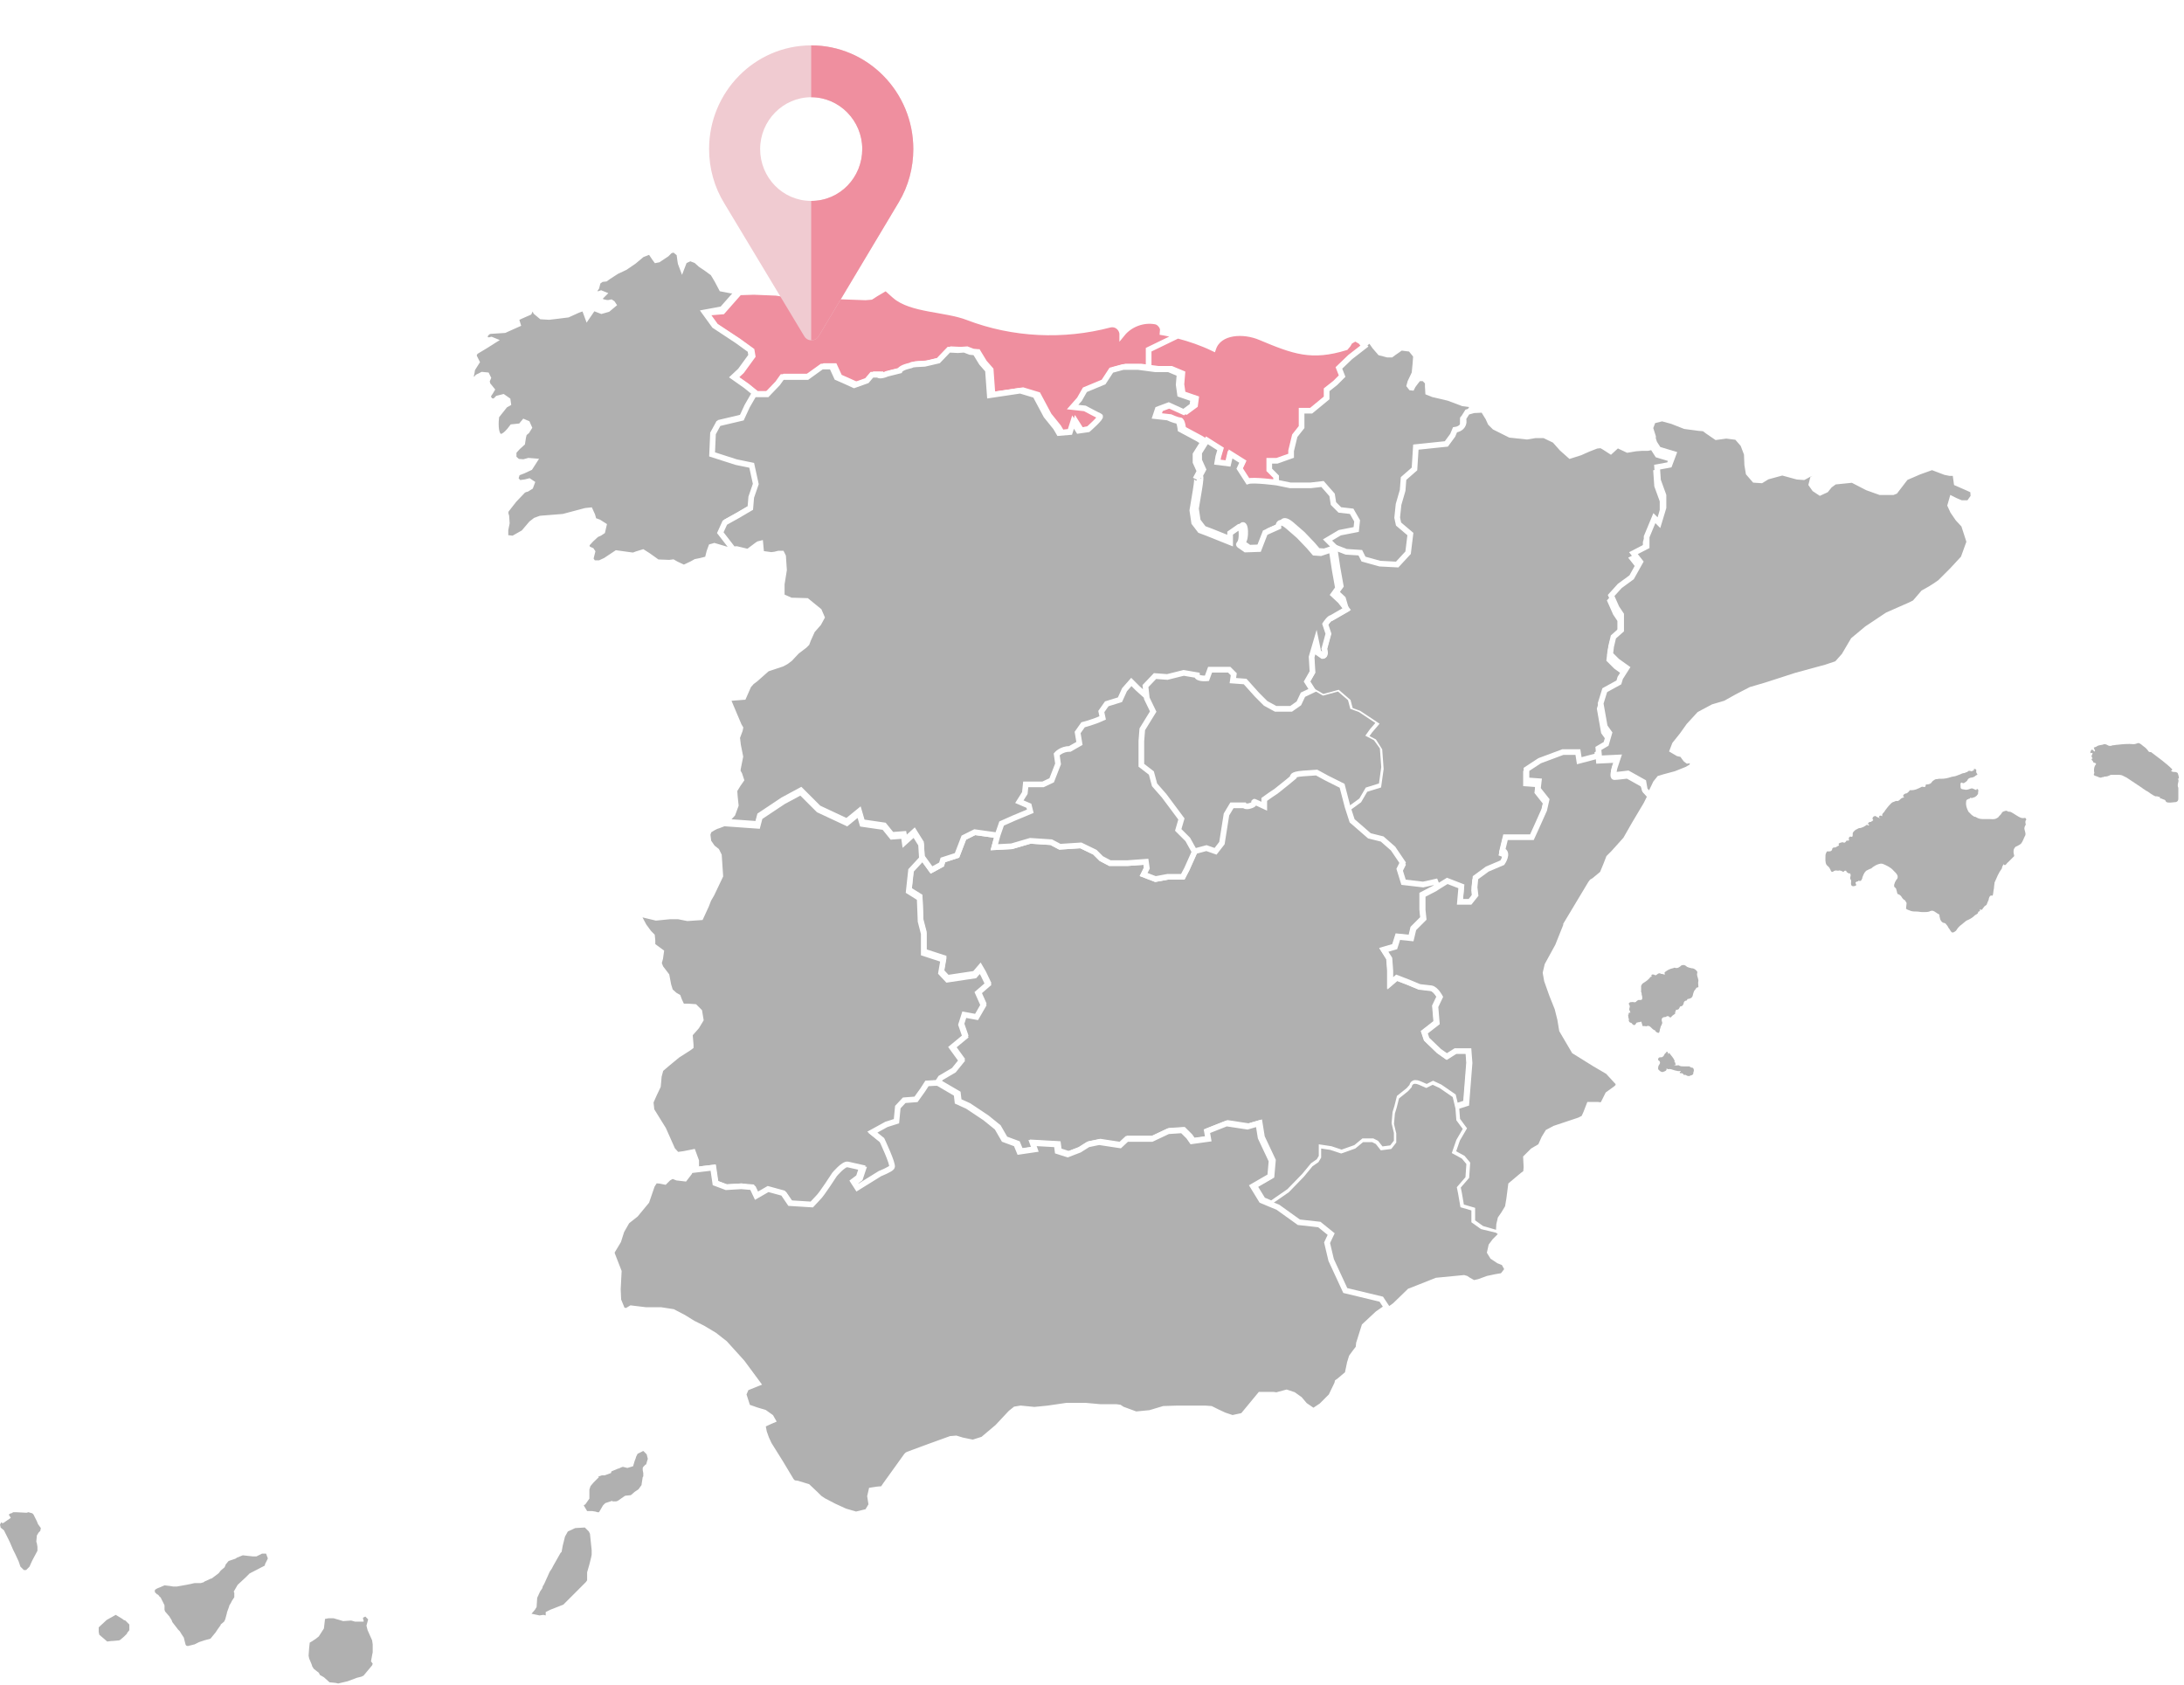 <svg width="385" height="297" viewBox="0 0 385 297" fill="none" xmlns="http://www.w3.org/2000/svg">
<path d="M331.5 144.3C331.4 144.2 331.1 144.1 331.3 143.9C331.4 143.7 331.6 143.8 331.8 143.9C331.8 143.8 331.8 143.7 331.8 143.6C331.9 143.3 332.2 143.2 332.3 142.9C332.6 142.5 332.9 142.1 333.3 141.7C333.4 141.6 333.5 141.5 333.7 141.4C333.9 141.4 334.1 141.2 334.3 141.2C334.6 141.3 334.8 141.1 335 140.9C335.2 140.7 335.4 140.6 335.7 140.6C335.6 140.5 335.5 140.5 335.5 140.3C335.5 140.1 335.7 140 335.9 139.9C336.3 139.9 336.5 139.5 336.7 139.3C336.8 139.3 336.7 139.3 336.7 139.3C337.5 139.4 338.2 139 338.8 138.7C338.8 138.7 338.8 138.7 338.9 138.7C339.4 138.8 339.4 138.8 339.5 138.3H339.6C340 138.3 340.4 138.2 340.6 137.8C340.7 137.7 340.8 137.6 341 137.5C341.2 137.3 341.5 137.4 341.8 137.3C341.9 137.3 342.1 137.3 342.2 137.3C342.8 137.3 343.3 137.2 343.9 137C344.2 136.9 344.5 136.9 344.8 136.8C345.1 136.7 345.3 136.6 345.6 136.5C345.8 136.4 346 136.3 346.2 136.3C346.4 136.3 346.6 136.1 346.8 136.1L346.9 136.2L346.8 136.1C346.9 136 347 135.9 347.1 135.9C347.2 135.9 347.2 135.9 347.3 135.9C347.6 136.1 347.8 135.8 348 135.8C348 135.7 347.9 135.7 347.9 135.7C347.9 135.6 347.9 135.6 348 135.6C348.2 135.5 348.3 135.6 348.4 135.8C348.3 136.1 348.4 136.3 348.6 136.5C348.5 136.7 348.2 136.7 348.1 136.9C347.9 137 347.7 137.1 347.4 137.1C347.1 137.2 346.9 137.3 346.8 137.6C346.7 137.7 346.7 137.7 346.6 137.8C346.5 137.9 346.4 137.9 346.3 138C346.2 138.1 346 138.1 345.9 138C345.8 137.9 345.7 138 345.6 138.1C345.6 138.2 345.6 138.2 345.6 138.3C345.6 139.1 345.6 139.1 346.3 139.2C346.6 139.3 346.9 139.2 347.2 139.1C347.4 139 347.5 139 347.7 139L348.4 139.3C348.4 139.1 348.5 139 348.7 139.2C348.8 139.4 348.7 139.6 348.7 139.7C348.7 139.8 348.7 139.8 348.7 139.9C348.7 140 348.6 140.1 348.5 140.2C348.5 140.3 348.4 140.3 348.3 140.4C348.2 140.5 348 140.6 347.9 140.6C347.8 140.6 347.7 140.7 347.6 140.7C347.5 140.7 347.5 140.7 347.4 140.6L347.3 140.7C347.3 140.8 347.2 140.8 347.2 140.8C347.1 140.8 347 140.8 347 140.9H346.9C346.7 141 346.6 141.1 346.6 141.3C346.5 142 346.7 142.5 347 143.1C347.2 143.3 347.4 143.5 347.6 143.7C347.7 143.8 347.8 143.8 347.9 143.9C348 144 348.1 144 348.2 144C348.3 144 348.3 144.1 348.4 144.1C348.7 144.3 349.1 144.4 349.5 144.4C349.7 144.4 349.9 144.4 350.1 144.4C350.3 144.4 350.5 144.4 350.7 144.4C351.1 144.4 351.5 144.5 351.9 144.3C352.1 144.2 352.3 144.1 352.4 143.9C352.6 143.7 352.8 143.5 352.9 143.3C352.9 143.2 353 143.2 353.1 143.1C353.4 143 353.7 142.8 354 143.1H354.2C354.5 143.1 354.7 143.3 354.9 143.4C355.4 143.7 355.8 144 356.3 144.2H356.4C356.6 144.3 356.7 144.2 356.9 144.2C357 144.2 357.1 144.2 357.1 144.3C357.1 144.3 357.2 144.4 357.2 144.5C357 144.7 357 145 357.1 145.3V145.4C356.9 145.7 356.8 146 356.9 146.3C357 146.7 357.2 147.1 356.9 147.5C356.7 147.9 356.6 148.3 356.3 148.7C356.1 148.9 355.9 149 355.7 149.1C355.6 149.2 355.4 149.2 355.3 149.3C354.9 149.7 354.9 150.1 355 150.6C355.1 150.8 355.1 151 354.9 151.1L354.8 151.2C354.5 151.5 354.3 151.7 354 152C353.8 152.1 353.7 152.4 353.5 152.5H353.4C353.3 152.5 353.2 152.5 353.2 152.3C353.1 152.6 352.9 152.8 352.9 153.1C352.3 153.9 352 154.7 351.6 155.6C351.6 155.9 351.5 156.2 351.5 156.6C351.4 157 351.4 157.4 351.3 157.8C351.3 157.8 351.3 157.9 351.2 157.9C350.8 157.8 350.7 158.1 350.6 158.4C350.6 158.6 350.5 158.8 350.4 159C350.3 159.2 350.3 159.3 350.2 159.5C350.1 159.6 350 159.7 349.9 159.7L349.5 160.2C349.5 160.3 349.4 160.4 349.3 160.4C349.2 160.4 349.1 160.3 349 160.3C349 160.4 349.1 160.5 349 160.6C349 160.6 348.9 160.6 348.9 160.7C348.8 160.7 348.7 160.7 348.7 160.9C348.6 161.2 348.3 161.2 348.1 161.4C347.8 161.7 347.5 161.9 347.1 162.1C346.9 162.2 346.6 162.3 346.4 162.5C346.2 162.7 346 162.8 345.8 163C345.5 163.2 345.2 163.5 345 163.8C344.9 163.9 344.9 164 344.8 164.1C344.6 164.2 344.5 164.4 344.2 164.4C344.1 164.4 344.1 164.4 344 164.3C343.8 164.1 343.7 163.8 343.5 163.6C343.4 163.4 343.3 163.2 343.1 163C343 162.8 342.8 162.7 342.6 162.7C342.3 162.6 342.1 162.3 342 162C342 161.8 341.9 161.7 341.9 161.5C341.9 161.4 341.9 161.2 341.8 161.2C341.4 161 341.1 160.7 340.8 160.6C340.6 160.5 340.3 160.6 340.1 160.7C339.8 160.8 339.5 160.8 339.1 160.8C339 160.8 338.9 160.8 338.9 160.8C338.5 160.8 338.2 160.7 337.8 160.7C337.4 160.7 337 160.7 336.6 160.5C336.4 160.4 336.2 160.4 336 160.2C336 159.9 336.1 159.5 336.1 159.2L335.8 158.7C335.7 158.7 335.6 158.6 335.5 158.5C335.4 158.4 335.3 158.3 335.2 158.1C335 157.8 334.8 157.7 334.5 157.6C334.4 157.4 334.4 157.1 334.3 156.9C334.3 156.7 334.2 156.6 334.1 156.5C334 156.4 333.9 156.4 333.9 156.2C333.9 156 333.9 155.9 334 155.7C334 155.6 334.1 155.4 334.2 155.3C334.2 155.2 334.3 155.1 334.4 155C334.4 154.9 334.5 154.9 334.5 154.8C334.6 154.4 334.4 154.1 334.1 153.8C334 153.7 333.9 153.6 333.8 153.5C333.3 152.9 332.6 152.6 331.9 152.3C331.6 152.2 331.3 152.3 331 152.4C330.7 152.5 330.4 152.7 330.1 152.9L330 153C329.9 153.1 329.7 153.2 329.6 153.2C329.4 153.3 329.2 153.4 329 153.5C328.9 153.6 328.8 153.7 328.8 153.7C328.7 153.8 328.6 154 328.5 154.2C328.4 154.4 328.4 154.5 328.3 154.7C328.3 154.8 328.3 154.9 328.2 155C328.2 155.1 328.1 155.2 328 155.3C327.9 155.3 327.8 155.3 327.7 155.3C327.6 155.3 327.7 155 327.6 155.3C327.6 155.4 327.5 155.4 327.4 155.4C327.1 155.5 327 155.6 327.2 155.9C327.2 156 327.2 156 327.2 156.1C327 156.2 326.7 156.3 326.5 156.2C326.3 156.1 326.3 155.9 326.3 155.7C326.3 155.5 326.4 155.2 326.2 155C326.1 154.9 326.2 154.7 326.2 154.5C326.3 154.3 326.2 154.1 326.1 153.9C326.1 153.9 326.1 154 326 154H325.9C325.8 153.9 325.7 153.8 325.6 153.8L325.5 153.7C325.5 153.6 325.5 153.5 325.3 153.5C325.1 153.5 325.1 153.6 325 153.7H324.9C324.7 153.6 324.6 153.5 324.4 153.5C324.3 153.4 324.2 153.5 324.1 153.5C324.1 153.5 324 153.5 323.9 153.5C323.6 153.4 323.3 153.5 323.1 153.7C323 153.7 323 153.7 322.9 153.7L322.8 153.6C322.7 153.5 322.7 153.3 322.6 153.2C322.5 152.9 322.2 152.7 322 152.5C321.7 152 321.8 151.4 321.8 150.8C321.8 150.6 321.9 150.4 322 150.2C322 150.1 322.1 150.1 322.2 150.1C322.3 150.1 322.4 150.1 322.5 150.1C322.8 150.1 323 149.9 323 149.6C323.1 149.5 323.2 149.4 323.3 149.4C323.6 149.5 323.8 149.2 324.1 149.1C324.3 149 324.1 148.9 324.1 148.8C324.2 148.6 324.4 148.6 324.7 148.5C324.8 148.5 324.9 148.5 324.9 148.5C325.2 148.7 325.4 148.4 325.5 148.2H325.6C326 148.2 326 148.2 325.9 147.8C325.9 147.7 326 147.6 326.1 147.5C326.2 147.5 326.2 147.5 326.3 147.5C326.5 147.6 326.6 147.5 326.6 147.2C326.6 147.1 326.6 147 326.6 146.9C326.7 146.6 326.9 146.5 327.1 146.3C327.3 146.2 327.5 146.1 327.7 146C328.2 146 328.7 145.7 329.1 145.4C329.2 145.4 329.3 145.6 329.5 145.5C329.5 145.4 329.3 145.3 329.3 145.2C329.3 145.1 329.4 145 329.6 144.9C329.8 145 329.9 144.8 330.1 144.7C330.4 144.6 330 144.4 330.1 144.3C330.1 144.1 330.2 144 330.4 143.9C330.6 143.8 330.7 143.9 330.8 144L331.5 144.3Z" fill="#B0B0B0"/>
<path d="M298.5 189.2V189.3C298.4 189.5 298.2 189.6 298 189.6C297.8 189.8 297.5 189.7 297.3 189.6C297.2 189.5 297.1 189.5 296.9 189.5H296.8C296.7 189.2 296.5 189.2 296.2 189.2C296.2 189.2 296.1 189.2 296.1 189.1C296.1 189 296.3 188.9 296.3 188.8C295.9 188.9 295.6 188.8 295.2 188.7C294.8 188.6 294.5 188.4 294.1 188.5C294 188.5 293.9 188.4 293.8 188.4C293.7 188.5 293.8 188.6 293.8 188.6C293.6 188.9 293.3 188.9 293.1 189C292.7 189 292.5 188.7 292.3 188.5C292.3 188.2 292.3 187.9 292.5 187.7C292.7 187.4 292.7 187.1 292.3 186.9C292.3 186.7 292.3 186.6 292.4 186.5C292.6 186.3 292.9 186.5 293.1 186.3C293.2 186.2 293.3 186.2 293.3 186.1C293.3 186 293.4 186 293.4 185.9C293.5 185.8 293.5 185.7 293.7 185.6H293.8V185.7C293.8 185.6 293.8 185.6 293.7 185.5C293.9 185.3 294 185.5 294 185.6C294 185.7 294 185.9 294.2 186C294.1 185.9 294 185.8 294.1 185.7C294.1 185.6 294.2 185.7 294.3 185.7C294.6 186.1 295 186.5 295.2 187C295.2 187 295.2 187 295.2 187.1C295.2 187.2 295.1 187.3 295.3 187.3C295.3 187.5 295.5 187.7 295.2 187.8C295.2 187.8 295.2 187.7 295.1 187.7C295.1 187.7 295.1 187.8 295.2 187.8C295.4 187.9 295.7 187.8 295.9 187.8C296.2 188 296.4 188 296.8 188C297.1 188 297.5 188 297.8 188C297.8 188 297.9 188 297.9 188.1C298 188.1 298.1 188.2 298.1 188.2C298.5 188.2 298.6 188.4 298.6 188.8C298.5 189 298.5 189.1 298.5 189.2Z" fill="#B0B0B0"/>
<path d="M368.7 133.8C369.2 133.7 368.5 133.5 368.8 133.4C368.6 133.3 368.7 133.2 368.8 133.1C368.8 133 368.9 132.8 368.9 132.8C368.8 132.7 368.7 132.7 368.5 132.8C368.5 132.7 368.5 132.6 368.5 132.6C368.5 132.5 368.6 132.4 368.6 132.3L368.7 132.2C368.8 132.1 368.9 132.2 369 132.3C369.1 132.4 369.2 132.6 369.3 132.4C369.4 132.3 369.2 132.2 369.2 132.1C369.2 132 369.1 131.9 369.1 131.8C369.3 131.7 369.5 131.7 369.6 131.6C370 131.3 370.5 131.4 370.9 131.2C371.1 131.2 371.2 131.2 371.4 131.3C371.7 131.5 372 131.6 372.4 131.4C372.7 131.4 373 131.3 373.3 131.3C374.2 131.2 375.2 131.1 376.1 131.2C376.4 131.2 376.6 131.1 376.9 131C377.3 131 377.6 131.4 377.9 131.6C378.2 131.8 378.5 132.1 378.7 132.4C378.8 132.6 379 132.6 379.2 132.6C380.5 133.6 381.8 134.5 382.9 135.6C383 135.8 382.8 135.8 382.7 135.9C382.9 136.1 383.2 136.1 383.4 136.1C383.6 136.1 383.8 136.2 383.9 136.3C384 136.6 384.1 136.9 384.1 137.2C384.1 137.2 384.1 137.3 384 137.3C384 137.3 383.9 137.2 383.9 137.3C384.2 137.6 383.9 138 383.9 138.4C383.9 138.6 383.9 138.7 384 138.9C384 139.4 384 140 384 140.5C384 140.6 384 140.7 384 140.8C384 141.1 383.9 141.3 383.6 141.4C383.3 141.4 382.9 141.5 382.6 141.5C382.3 141.5 382.1 141.5 381.9 141.4L381.8 141.3C381.7 140.9 381.3 141 381.1 140.8C381 140.8 380.9 140.8 380.8 140.7C380.8 140.7 380.8 140.7 380.7 140.6C380.8 140.5 380.9 140.4 381 140.4C380.7 140.7 380.4 140.3 380 140.4C379.7 140.3 379.4 140.1 379.1 139.9C378.8 139.7 378.6 139.5 378.3 139.4C378.1 139.2 377.8 139.1 377.6 138.9C376.7 138.3 375.8 137.7 374.9 137.1C374.7 137 374.5 136.9 374.3 136.8C374 136.6 373.6 136.6 373.2 136.6C372.9 136.6 372.6 136.6 372.3 136.6C372.2 136.6 372 136.6 371.9 136.7C371.7 136.8 371.4 136.9 371.2 136.9C371.1 136.9 370.9 136.9 370.8 137C370.7 137 370.5 137 370.4 137.1C370.1 137.1 369.9 137 369.7 136.9C369.5 136.8 369.2 136.8 369.1 136.6C369.1 136.5 369.1 136.4 369.2 136.3C369.1 135.9 369.1 135.4 369.3 135C369.6 134.6 369.6 134.6 369 134.4C369 134.1 368.7 134.1 368.7 133.8Z" fill="#B0B0B0"/>
<path d="M287.5 180.3H287.4C287.2 180.2 287.2 180.1 287.1 179.9C287.1 179.8 287.1 179.8 287.1 179.8H287.2C287.1 179.7 287 179.1 287 178.9C287 178.8 287.2 179 287.1 178.8C287.1 178.7 287.1 178.7 287.1 178.6C287.2 178.6 287.3 178.4 287.4 178.6C287.4 178.4 287.3 178.2 287.2 178C287.2 177.8 287.3 177.6 287.3 177.4C287.3 177.2 287 177 287.2 176.8C287.2 176.8 287.3 176.8 287.3 176.7C287.6 176.7 287.8 176.6 288.1 176.7C288.2 176.7 288.4 176.7 288.5 176.5C288.6 176.4 288.7 176.4 288.8 176.3H288.9C289 176.3 289.1 176.3 289.2 176.3C289.4 176.3 289.5 176.2 289.5 176C289.5 175.8 289.5 175.6 289.4 175.4C289.4 175.2 289.4 175 289.3 174.9C289.3 174.6 289.3 174.4 289.3 174.1C289.3 174 289.3 173.9 289.3 173.8C289.4 173.6 289.5 173.4 289.7 173.3C290.2 173 290.6 172.7 290.9 172.3L291 172.2C291.2 172.2 291.2 172.2 291.1 172C291.1 171.9 291.2 171.8 291.3 171.8C291.4 171.8 291.6 171.8 291.7 171.9C291.8 172 292 171.9 292.1 171.8C292.3 171.6 292.6 171.5 292.8 171.7C292.9 171.7 292.9 171.7 293 171.7C293.1 171.7 293.2 171.8 293.4 171.8C293.5 171.8 293.6 171.7 293.5 171.7C293.3 171.5 293.5 171.4 293.6 171.3C294 171 294.4 170.8 294.9 170.7C295 170.7 295.1 170.6 295.2 170.6C295.7 170.8 296.1 170.5 296.4 170.2C296.7 170.1 297 170.1 297.2 170.3C297.5 170.6 297.9 170.6 298.2 170.7C298.6 170.7 298.9 170.9 299.2 171.3C299.2 171.4 299.2 171.5 299.2 171.5C299.1 171.8 299.2 172.1 299.3 172.4C299.3 172.5 299.4 172.7 299.4 172.9C299.3 173.3 299.4 173.6 299.4 174C299.3 174.1 299.3 174.1 299.2 174.1C299.1 174.1 299.1 174.1 299 174.2C299 174.3 298.9 174.4 298.8 174.5C298.6 174.7 298.6 174.9 298.5 175.1C298.4 175.5 298.4 175.8 298 176C297.9 176 297.8 176.1 297.7 176.1C297.6 176.1 297.4 176.1 297.4 176.3C297.4 176.4 297.3 176.4 297.2 176.4C296.9 176.5 296.8 176.7 296.8 176.9C296.7 177.1 296.7 177.3 296.4 177.4C296.2 177.4 296.1 177.5 296.1 177.6C296 177.8 295.9 178 295.7 178C295.6 178 295.4 178.1 295.4 178C295.4 177.8 295.5 177.7 295.7 177.7C295.5 177.7 295.4 177.8 295.4 178C295.5 178.3 295.3 178.5 295.1 178.5C295.2 178.5 295.4 178.4 295.3 178.7C295.1 178.9 294.8 179 294.6 179.3C294.5 179.4 294.4 179.4 294.3 179.3C294 179 293.8 179.2 293.6 179.3C293 179.3 292.8 179.6 293 180.2C293.1 180.4 292.9 180.6 292.9 180.7C292.9 180.8 292.8 180.8 292.8 180.9C292.7 181.1 292.7 181.3 292.6 181.5V181.6C292.5 182.2 292.4 182.2 291.9 181.9C291.9 181.9 291.9 181.8 291.8 181.8C291.9 181.6 291.7 181.7 291.6 181.6C291.4 181.5 291.2 181.3 291 181.1C290.8 180.9 290.6 180.8 290.3 180.9C290.2 181 290.1 180.9 290 180.9C289.9 180.9 289.8 180.9 289.8 180.9C289.7 180.9 289.7 180.9 289.6 180.9L289.5 180.8C289.5 180.7 289.5 180.5 289.4 180.4V180.3C289.3 180 289.2 180.1 289.1 180.2H289C288.8 180.2 288.6 180.3 288.5 180.3C288.4 180.4 288.4 180.5 288.3 180.6C288 180.9 287.9 180.6 287.7 180.5C287.7 180.4 287.6 180.4 287.5 180.3C287.5 180.3 287.4 180.3 287.4 180.2C287.7 180.3 287.6 180.3 287.5 180.3Z" fill="#B0B0B0"/>
<path d="M236.348 64.623L236.909 66.067L235.706 67.271L234.181 68.475V69.919L231.453 72.166H230.57H229.767V73.611V75.055L228.564 76.579L227.922 79.228V80.11L225.434 80.993H224.07V82.598L225.274 83.802V85.085L227.601 85.567H231.212L233.298 85.326L234.983 87.252L235.224 88.777L236.348 89.9L238.434 90.141L239.397 91.826L239.236 93.351L236.348 93.912L234.181 95.036L235.545 96.4L237.631 97.202L240.119 97.363L240.681 98.486L243.57 99.289L246.619 99.449L248.545 97.363L248.946 94.073L246.86 92.308L246.619 91.184L246.86 88.857L247.582 86.369L247.742 84.283L249.668 82.598L249.909 78.746L255.285 78.184L256.409 76.66L256.81 75.697C258.977 75.456 258.174 73.049 258.174 73.049L258.977 71.765L257.773 71.604L255.205 70.641L252.477 69.999L251.273 69.518L251.193 68.154V67.592L250.792 67.191H250.31L249.989 67.592L249.748 67.913L249.508 68.234L249.187 68.876L248.464 68.796L247.903 68.074L248.143 67.191L248.866 65.666L249.026 63.981L249.106 62.858L248.384 61.975L247.1 61.815L246.057 62.537L245.415 63.018H244.532L243.008 62.617L241.965 61.413L241.403 60.611L238.915 62.537L236.348 64.623Z" fill="#B0B0B0"/>
<path d="M256.489 75.777L256.088 76.74L254.964 78.264L249.588 78.826L249.347 82.678L247.421 84.363L247.261 86.449L246.539 88.937L246.298 91.264L246.539 92.388L248.625 94.153L248.224 97.443L246.298 99.529L243.249 99.369L240.36 98.566L239.798 97.443L237.311 97.282L235.224 96.48L235.786 100.171L236.348 103.301L235.545 104.424L236.749 105.548L237.311 107.474L234.663 108.998C234.261 108.998 233.539 110.122 233.539 110.122L234.101 111.807L233.379 114.455C233.379 114.455 233.78 115.658 233.138 115.658L232.335 115.097L231.934 113.171L231.132 115.899L231.292 118.547L230.329 120.232L231.292 121.757L233.218 122.88L235.866 122.158L237.632 123.683L238.033 125.208L239.557 125.769L242.446 127.695L241.483 128.819L240.681 129.942L242.206 130.744L243.168 132.269L243.409 135.559L243.008 138.448L240.681 139.17L239.557 141.096L237.471 142.621L238.274 145.108L241.323 147.756L243.65 148.318L245.576 150.003L247.261 152.491L246.699 153.614L247.421 155.941L250.872 156.343L253.039 156.102L253.36 156.904L255.045 155.861L257.532 156.824L257.292 159.552H259.057L260.02 158.349L259.859 156.984L260.02 155.299L262.106 153.775L264.754 152.651C264.754 152.651 265.958 150.886 264.754 150.485L265.316 148.158H269.97L270.773 146.392L272.137 143.343L272.538 141.578L271.013 139.652L271.174 138.287L269.007 138.127V136.201L271.334 134.676L275.427 133.152H278.075L278.316 134.676L281.686 133.794L281.606 132.911L282.97 132.109L283.532 130.183L282.729 129.059L282.007 124.967L282.729 122.64L285.217 121.276L285.457 120.473L286.581 118.708L284.896 117.504L283.692 116.3L283.853 114.936L284.254 113.251L285.618 112.047V109.319L284.815 108.115L283.853 105.949L285.377 104.264L287.464 102.739L288.988 100.011L287.785 98.486L290.112 97.282V95.597L291.476 92.307L292.278 93.11L293.081 90.462V88.295L292.118 85.647L291.957 83.32L294.124 82.919L294.846 80.993L292.198 80.19L291.476 79.067L291.235 78.345V78.826L290.433 78.987H289.389L288.346 79.067L286.902 79.308L285.538 78.666L285.217 78.505L284.896 78.666L283.933 79.548L282.809 78.826L282.248 78.505L281.445 78.585L280.001 79.147L278.556 79.789L276.791 80.351L275.347 79.067L274.063 77.623L272.217 76.74H270.612L269.168 76.981L266.199 76.66L263.47 75.295L262.748 74.573L262.347 73.691L261.464 72.246L259.779 72.326L258.656 72.647L257.853 73.931C257.853 73.129 258.736 75.456 256.489 75.777Z" fill="#B0B0B0" stroke="white" stroke-miterlimit="10"/>
<path d="M124.487 55.154L126.172 57.481L130.184 60.129L132.511 61.815L132.672 62.777L130.746 65.425L129.542 66.549L131.709 68.074L133.394 69.438H135.721L137.567 67.512L138.369 66.388H140.295H141.9H142.782L145.35 64.543H147.116L147.998 66.469L149.282 67.03L151.048 67.833L153.295 67.03L154.177 65.987H155.301C155.301 65.987 155.381 66.308 156.424 65.987C157.467 65.666 155.862 66.067 157.467 65.666C159.072 65.265 159.072 65.265 159.072 65.265C159.072 65.265 159.233 64.784 160.597 64.463C161.961 64.142 160.436 64.302 161.961 64.142C163.486 64.061 163.486 64.061 163.486 64.061L165.893 63.5L167.739 61.574L169.343 61.654L170.467 61.574L171.51 61.975L172.313 62.055L172.473 61.734L172.313 62.055H172.393L173.516 63.901L174.64 65.185L174.961 69.598L180.337 68.796L182.985 69.598L184.911 73.209L186.596 75.296L187.158 76.258L189.084 76.098L189.645 74.333L190.608 75.857L192.293 75.617C192.293 75.617 194.781 73.45 194.38 73.29C193.979 73.129 191.732 71.925 191.732 71.925L189.565 71.685L190.769 70.32L191.732 68.635L195.022 67.271L196.386 65.185L198.472 64.623H201.12L204.17 65.024H206.497L208.423 65.827L208.262 67.753L208.503 69.438L210.83 70.24L210.669 71.444L209.145 72.567L206.497 71.364L204.571 72.086L204.17 73.29L206.336 73.53C206.336 73.53 207.54 74.092 208.021 74.092C208.423 74.092 208.583 75.617 208.583 75.617L211.713 77.302L212.595 77.863L215.003 79.388L214.601 80.752L214.441 81.715L216.367 81.956L216.768 80.271L218.935 81.635L218.373 82.839L219.817 85.085C220.78 84.845 224.953 85.326 224.953 85.326V84.042L223.749 82.839V81.234H225.114L227.601 80.351V79.468L228.243 76.82L229.447 75.296V73.851V72.407H230.249H231.132L233.86 70.16V68.716L235.385 67.512L236.589 66.308L236.027 64.864L238.033 62.938L240.521 61.012L239.879 60.21L238.916 59.648L237.953 60.21L237.632 60.771L237.23 61.253C231.212 63.098 228.163 61.975 222.225 59.487C219.256 58.203 214.922 58.364 213.879 61.413C211.873 60.45 209.787 59.728 207.62 59.166L202.485 61.654V64.382V61.654L207.62 59.166C206.577 58.926 205.534 58.685 204.491 58.525C205.534 58.525 204.731 56.839 203.688 56.679C201.522 56.278 199.194 57.16 197.83 58.845V58.765C197.67 57.722 196.707 57 195.664 57.24C187.479 59.407 178.572 59.006 170.627 55.957C166.695 54.432 160.597 54.673 157.708 52.105L156.183 50.741L154.418 51.784L153.535 52.346L152.572 52.426L148.159 52.265L143.745 52.426L140.295 52.185L136.844 51.623L132.912 51.463L130.345 51.543L127.375 54.913L124.487 55.154Z" fill="#EF8F9F" stroke="white" stroke-miterlimit="10"/>
<path d="M214.28 150.164L215.404 148.719L216.206 143.664L217.169 142.059H219.335C219.335 142.059 219.496 142.46 220.619 142.059C221.663 141.658 220.539 141.096 221.663 141.658C222.866 142.219 222.866 142.219 222.866 142.219V141.016L223.99 140.213L224.953 139.571L226.959 137.966L227.922 137.164C227.922 137.164 227.44 136.602 229.767 136.442C232.094 136.281 232.094 136.281 232.094 136.281L233.86 137.244L236.588 138.608L237.551 142.3L239.637 140.775L240.761 138.849L243.088 138.127L243.489 135.238L243.248 131.948L242.205 130.504L240.681 129.701L241.483 128.578L242.446 127.454L239.557 125.529L238.033 124.967L237.631 123.442L235.866 121.918L233.218 122.64L231.292 121.516L229.607 122.319L228.885 123.843L227.52 124.806H224.792L223.027 123.843L221.502 122.319L219.416 119.992L217.249 119.831L217.41 118.708L216.607 117.905H213.317L212.755 119.43C212.755 119.43 210.99 119.59 210.99 118.868L208.663 118.467L205.774 119.189L203.608 119.029L201.922 120.794L202.163 122.961L203.287 125.288L201.361 128.417L201.2 130.504V132.43V134.757L202.966 136.121L203.527 138.207L205.212 140.133L208.262 144.226L207.7 146.151L209.385 147.837L210.589 150.003L212.675 149.441L214.28 150.164Z" fill="#B0B0B0"/>
<path d="M127.215 93.752L128.017 91.986L130.184 90.783L132.511 89.418L132.671 87.493L133.474 85.165L132.752 81.876L130.023 81.314L125.77 79.95L125.931 76.258L126.894 74.493L130.986 73.53L131.949 71.444L133.153 69.357L131.468 67.993L129.301 66.469L130.505 65.345L132.431 62.697L132.27 61.734L129.943 60.049L125.931 57.401L124.246 55.074L127.295 54.512L130.264 51.142L128.9 51.222L127.215 50.901L126.412 49.376L125.69 48.173L124.487 47.29L124.005 46.969L123.524 46.648L122.721 45.926L121.678 45.525L120.635 46.006L120.234 47.049L119.993 46.407L119.913 45.926L119.752 44.722L118.869 44L118.147 44.16L117.505 44.802L116.783 45.284L116.061 45.765L115.66 45.846L115.419 45.525L114.616 44.321L113.172 44.883L111.728 46.086L110.203 47.13L108.678 47.852L107.314 48.734L106.752 49.136L106.03 49.216L105.388 49.697L105.148 50.66L104.827 51.142L104.907 51.784L105.148 51.944L105.469 51.864L105.95 51.703L106.351 51.864L105.87 52.345L105.629 52.827L106.191 53.228L106.913 53.389H107.314L107.715 53.308L107.956 53.469L108.117 53.71L107.154 54.512L106.03 54.833L104.586 54.271L103.543 55.796L102.981 54.271L101.858 54.672L100.092 55.475L98.166 55.716L96.802 55.876L95.438 55.796L94.475 54.993L93.913 53.71L93.271 55.074L91.987 55.636L90.944 56.117L91.265 57.16L88.938 58.203L86.451 58.364L86.129 58.444L85.809 58.685L85.488 59.086V59.568L85.809 59.969H86.29L86.611 59.888L87.012 60.049L85.488 61.012L83.883 61.975L83.562 62.376V62.858L84.043 63.82L83.481 64.703L83.241 65.104L83.16 65.666L83 66.388L83.321 67.03L83.802 66.95L84.204 66.469L85.006 66.067L85.809 66.147L86.049 66.629L85.809 67.191L85.969 67.833L86.37 68.314L86.691 68.715L86.451 69.117L85.969 69.839L86.37 70.641L87.173 70.802L87.734 70.24L88.697 69.999L89.5 70.561L89.58 71.123L89.018 71.444L87.494 73.37C87.173 76.018 87.654 78.906 90.302 75.295L91.827 75.135L91.907 75.055L91.987 74.894L92.389 74.413L92.95 74.653L93.271 75.376L92.87 76.018L92.389 76.419L92.228 77.061L92.068 78.104L91.265 78.826L90.543 79.629V80.752L91.265 81.394L92.308 81.474L93.191 81.234L94.154 81.314L93.432 82.437L92.228 82.999L91.185 83.4L90.864 84.443L91.506 85.165L92.629 85.005L93.271 84.845L93.753 85.165L93.512 85.808L92.87 86.209L92.549 86.289L92.228 86.449L90.623 88.135L89.179 89.98L89.099 90.462L89.259 91.023L89.339 92.227L89.099 93.431V94.795L90.463 94.955L92.308 93.912L93.672 92.307L94.395 91.746L95.277 91.425L99.29 91.104L103.222 90.061L104.024 89.98L104.425 90.863L104.666 91.746L105.549 92.067L106.431 92.628L106.191 93.671L105.709 93.992L105.148 94.233L104.185 95.116L103.382 95.999L103.543 96.721L104.265 97.042L104.425 97.282L104.345 97.603L104.104 98.566L104.586 99.289H105.709L106.752 98.807L108.678 97.523L111.005 97.844L111.647 97.924L112.289 97.684L113.332 97.363L114.215 97.924L115.9 99.128L117.987 99.208L118.629 99.128L119.19 99.449L120.555 100.091L121.919 99.449L122.641 99.048L123.443 98.887L124.727 98.566L125.048 97.282L125.369 96.4L125.931 96.239L128.098 96.881L129.06 96.801L129.221 96.32L127.215 93.752Z" fill="#B0B0B0" stroke="white" stroke-miterlimit="10"/>
<path d="M250.872 155.942L247.422 155.541L246.699 153.214L247.261 152.09L245.576 149.603L243.65 147.917L241.403 147.356L238.354 144.708L237.551 142.22L236.588 138.529L233.86 137.165L232.095 136.202C232.095 136.202 232.095 136.202 229.768 136.362C227.441 136.523 227.922 137.084 227.922 137.084L226.959 137.887L224.953 139.492L223.99 140.134L222.867 140.936V142.14C222.867 142.14 222.867 142.14 221.663 141.578C220.459 141.016 221.663 141.578 220.62 141.979C219.577 142.38 219.336 141.979 219.336 141.979H217.169L216.206 143.584L215.404 148.64L214.28 150.084L212.676 149.522L210.589 150.084L209.225 153.133L208.503 154.578H205.855L203.688 154.979L201.602 154.176L202.164 153.053L202.003 151.93L198.713 152.17H195.664L194.139 151.368L193.016 150.244L190.528 149.041L186.837 149.282L185.312 148.479L181.621 148.238L178.331 149.201L175.282 149.362L175.843 147.275L171.831 146.714L169.905 147.677L168.701 150.806L166.214 151.609L165.973 152.411L164.208 153.374L162.523 151.047L160.597 153.133L160.196 156.825L162.121 158.028L162.282 162.121L162.844 164.287V167.738L166.294 168.861L165.893 171.188L167.016 172.392L171.831 171.67L172.794 170.546L173.356 171.509L174.158 173.194L172.393 174.719L173.356 176.886L172.152 178.972L169.985 178.571L169.424 180.336L170.146 182.423L167.819 184.348L169.504 186.676L168.14 188.361L165.813 189.725L165.09 190.848H165.572L168.862 192.774L169.022 194.138L170.788 194.941L173.917 197.027L176.004 198.712L177.207 200.799L179.374 201.601L179.936 202.965L182.664 202.564L182.263 201.441L186.516 201.681L186.676 202.885L188.442 203.447L190.528 202.644L192.053 201.681L193.979 201.28L197.67 201.842L198.873 200.718C198.873 200.718 202.886 200.718 203.287 200.718L206.176 199.354L208.663 199.194L209.787 200.317L210.348 201.12L213.237 200.718L212.997 199.354L216.447 197.99L220.138 198.552L222.064 197.99L222.465 200.478L224.391 204.57L224.151 207.298L221.101 209.064L222.626 211.551L224.151 212.193L227.28 210.027L229.928 207.298L231.453 205.453L232.496 204.731L232.977 203.928V202.323L234.582 202.564L236.508 203.206L238.996 202.323L240.36 201.2H241.965L242.607 201.521L243.49 202.644L245.335 202.404L246.218 201.28V199.675L245.817 197.99L245.977 196.144L246.298 195.101L246.699 193.496L248.304 192.212L248.946 191.49C248.946 191.49 248.946 190.527 250.23 191.089C251.514 191.651 251.514 191.651 251.514 191.651L252.637 191.089L253.841 191.651L256.168 193.256L256.65 195.262V195.021L258.415 194.459L258.977 187.318L258.816 185.231H256.489L254.965 186.194L253.6 185.231L251.434 183.145L251.033 181.941L253.199 180.256L252.958 177.367L253.761 175.682C253.761 175.682 253.039 174.318 252.236 174.157L250.15 173.917L248.224 173.114L246.138 172.312L245.014 173.275V171.108L244.854 168.941L243.891 167.417L245.817 166.855L246.378 165.09L248.705 165.33L249.107 163.645L250.872 161.88L250.712 160.355V157.707L252.878 156.584L253.36 156.263L253.039 155.46L250.872 155.942Z" fill="#B0B0B0" stroke="white" stroke-miterlimit="10"/>
<path d="M236.187 93.913L239.076 93.351L239.236 91.826L238.273 90.141L236.187 89.9L235.063 88.777L234.823 87.252L233.138 85.326L231.051 85.567H227.44L225.113 85.086C225.113 85.086 220.94 84.524 219.977 84.845L218.533 82.598L219.095 81.394L216.928 80.03L216.527 81.716L214.601 81.475L214.762 80.512L215.163 79.148L212.755 77.623L211.391 79.79V81.154L212.114 82.759L211.391 84.123C211.391 84.123 211.953 82.919 211.391 86.29C210.83 89.66 210.83 89.66 210.83 89.66L211.151 91.826L212.194 93.191L213.478 93.672L217.49 95.277V93.672L219.095 92.549C219.095 92.549 219.576 92.468 219.496 94.234C219.416 95.999 218.533 95.437 219.416 95.999C220.218 96.561 220.218 96.561 220.218 96.561L222.545 96.481L223.669 93.592L225.996 92.549C225.996 92.549 225.916 90.944 227.761 92.549C229.607 94.153 229.607 94.153 229.607 94.153L231.372 95.999L232.335 97.123L233.459 97.203L235.384 96.561L234.02 95.197L236.187 93.913Z" fill="#B0B0B0" stroke="white" stroke-miterlimit="10"/>
<path d="M289.63 138.288L286.902 136.763C286.902 136.763 284.976 137.004 284.575 137.004C284.174 137.004 284.575 135.64 284.575 135.64L285.136 133.954L281.846 134.115L281.766 133.232L278.396 134.115L278.155 132.59H275.507L271.415 134.115L269.088 135.64V137.566L271.254 137.726L271.094 139.09L272.618 141.016L272.217 142.781L270.853 145.831L270.05 147.596H265.396L264.835 149.923C266.038 150.324 264.835 152.09 264.835 152.09L262.186 153.213L260.1 154.738L259.94 156.423L260.1 157.787L259.137 158.991H257.372L257.613 156.263L255.125 155.3L253.44 156.343L253.52 156.503L253.44 156.343L252.958 156.664L250.792 157.787V160.435L250.952 161.96L249.187 163.725L248.786 165.41L246.459 165.17L245.897 166.935L243.971 167.497L244.934 169.021L245.094 171.188V173.355L246.218 172.392L248.304 173.194L250.23 173.997L252.316 174.237C253.119 174.398 253.841 175.762 253.841 175.762L253.039 177.447L253.279 180.336L251.113 182.021L251.514 183.225L253.681 185.311L255.045 186.274L256.569 185.311H258.896L259.057 187.397L258.495 194.539L256.73 195.101V195.342L256.89 197.428L258.014 198.953L256.89 200.879L256.088 203.206L257.853 204.169L258.656 205.132L258.495 207.459L256.971 209.224L257.211 210.428L257.613 212.755L259.538 213.316V215.403L261.224 216.607L263.711 217.329L264.032 217.569L264.193 217.329L264.273 215.884L264.514 214.841L265.075 214.039L265.797 212.835L266.038 211.391L266.359 208.903L268.365 207.218L269.007 206.736L269.088 205.773L269.007 204.088L270.211 202.885L271.575 202.082L272.217 200.638L272.859 199.595L274.063 198.953L276.229 198.23L278.396 197.508L279.198 197.107L279.6 196.224L280.161 194.78H281.686L282.328 194.86L282.649 194.539L283.451 192.934L284.896 191.891L285.297 191.49V190.928L283.451 188.922L281.124 187.558L277.513 185.311L275.347 181.62L275.026 179.694L274.544 177.768L273.581 175.361L272.699 172.873L272.458 171.509L272.779 170.145L274.624 166.775L276.069 163.164V163.083V163.003L278.235 159.392L280.402 155.781L280.643 155.46L281.044 155.219L282.488 154.016L283.211 152.25L283.612 151.207L284.414 150.405L286.581 147.997L288.186 145.189L290.192 141.818L290.914 140.374L290.031 139.411L289.63 138.288Z" fill="#B0B0B0" stroke="white" stroke-miterlimit="10"/>
<path d="M237.391 107.393L234.743 108.918C234.341 108.918 233.619 110.041 233.619 110.041L234.181 111.726L233.459 114.375C233.459 114.375 233.86 115.578 233.218 115.578L232.416 115.017L232.014 113.091L231.212 115.819L231.372 118.467L230.409 120.152L231.372 121.677L229.687 122.479L228.965 124.004L227.601 124.967H224.873L223.107 124.004L221.583 122.479L219.496 120.152L217.33 119.992L217.49 118.868L216.688 118.066H213.317L212.756 119.59C212.756 119.59 210.99 119.751 210.99 119.029L208.663 118.628L205.774 119.35L203.608 119.189L201.923 120.955L202.163 123.121L203.287 125.448L201.361 128.578L201.2 130.664V132.59V134.917L202.966 136.281L203.527 138.368L205.213 140.294L208.262 144.386L207.7 146.312L209.385 147.997L210.589 150.164L209.225 153.213L208.503 154.577H205.855L203.688 154.978L201.602 154.176L202.163 153.053L202.003 151.929L198.713 152.17H195.664L194.139 151.367L193.015 150.244L190.528 149.04L186.837 149.281L185.312 148.479L181.621 148.238L178.331 149.201L175.281 149.361L175.843 147.275L176.565 145.189L178.732 144.226L181.621 143.022L181.38 142.059L179.695 141.337L180.658 139.812L180.818 138.287H183.868L185.392 137.565L186.516 134.676L186.275 132.991C186.275 132.991 187.077 132.028 188.602 132.028L190.287 131.065L190.127 130.103L189.966 129.14L190.929 127.775C190.929 127.775 192.614 127.374 194.38 126.572L194.139 125.448L195.102 124.084L197.429 123.362L198.231 121.597L199.435 120.232L200.558 121.356L202.163 122.8L200.558 121.356L199.435 120.232L198.231 121.597L197.429 123.362L195.102 124.084L194.139 125.448L194.38 126.572C192.614 127.374 190.929 127.775 190.929 127.775L189.966 129.14L190.127 130.103L190.287 131.065L188.602 132.028C187.077 132.028 186.275 132.991 186.275 132.991L186.516 134.676L185.392 137.565L183.868 138.287H180.818L180.658 139.812L179.695 141.337L181.38 142.059L181.621 143.022L178.732 144.226L176.565 145.189L175.843 147.275L171.831 146.713L169.905 147.676L168.701 150.806L166.214 151.608L165.973 152.411L164.208 153.373L162.522 151.046L162.362 148.559L161.158 146.633L159.473 148.158L159.313 147.034L157.226 147.195L155.862 145.51L152.01 144.948L151.449 143.022L149.282 144.787L144.307 142.46L141.177 139.331L138.048 141.016L133.955 143.744L133.554 145.269L127.937 144.868L127.777 144.787L128.097 144.627L129.141 143.503L129.702 141.979L129.542 140.454L129.462 139.331L130.104 138.287L130.665 137.485L130.344 136.522L130.023 135.96L130.104 135.399L130.505 133.393L130.104 131.386L129.943 130.022L130.425 128.738L130.505 128.337L130.264 127.936L129.381 125.85L128.499 123.763L128.338 123.201L128.98 123.041L131.067 122.881L131.949 120.874L132.511 120.232L133.153 119.751L135.239 117.905L137.887 117.023L138.61 116.621L139.251 116.14L140.455 114.856L141.819 113.813L142.221 113.412L142.461 112.77L143.183 111.165L144.307 109.881L144.869 108.838L144.387 107.714L142.221 105.949L139.412 105.869L137.807 105.146V102.98L138.208 100.492L138.048 98.085L137.807 97.603H137.245L136.603 97.764L135.961 97.844L134.196 97.603L134.036 95.838L133.715 95.918L133.474 96.079L131.869 97.282L129.863 96.801L128.739 96.881L128.9 96.4L126.974 93.912L127.777 92.147L129.943 90.943L132.27 89.579L132.431 87.653L133.233 85.326L132.511 82.036L129.783 81.474L125.53 80.11L125.69 76.419L126.653 74.653L130.746 73.691L131.709 71.604L132.912 69.518H135.239L137.085 67.592L137.887 66.469H139.813H141.418H142.301L144.869 64.623H146.634L147.517 66.549L148.801 67.11L150.566 67.913L152.813 67.11L153.696 66.067H154.819C154.819 66.067 154.899 66.388 155.942 66.067C156.986 65.746 155.381 66.147 156.986 65.746C158.59 65.345 158.59 65.345 158.59 65.345C158.59 65.345 158.751 64.864 160.115 64.543C161.479 64.222 159.955 64.382 161.479 64.222C163.004 64.141 163.004 64.141 163.004 64.141L165.411 63.58L167.257 61.654L168.862 61.734L169.985 61.654L171.028 62.055L171.831 62.135L171.67 62.536L171.831 62.135H171.911L173.035 63.981L174.158 65.265L174.479 69.678L179.855 68.876L182.503 69.678L184.429 73.289L186.114 75.376L186.676 76.339L188.602 76.178L189.164 74.413L190.127 75.937L191.812 75.697C191.812 75.697 194.299 73.53 193.898 73.37C193.497 73.209 191.25 72.005 191.25 72.005L189.083 71.765L190.287 70.4L191.25 68.715L194.54 67.351L195.904 65.265L197.991 64.703H200.639L203.688 65.104H206.015L207.941 65.907L207.78 67.833L208.021 69.518L210.348 70.32L210.188 71.524L208.663 72.647L206.015 71.444L204.089 72.166L203.688 73.37L205.855 73.61C205.855 73.61 207.058 74.172 207.54 74.172C207.941 74.172 208.101 75.697 208.101 75.697L211.231 77.382L212.114 77.944L210.75 80.11V81.474L211.472 83.079L210.75 84.443C210.75 84.443 211.311 83.24 210.75 86.61C210.188 89.98 210.188 89.98 210.188 89.98L210.509 92.147L211.552 93.511L212.836 93.992L216.848 95.597V93.992L218.453 92.869C218.453 92.869 218.934 92.789 218.854 94.554C218.774 96.32 217.891 95.758 218.774 96.32C219.576 96.881 219.576 96.881 219.576 96.881L221.904 96.801L223.027 93.912L225.354 92.869C225.354 92.869 225.274 91.264 227.119 92.869C228.965 94.474 228.965 94.474 228.965 94.474L230.73 96.32L231.693 97.443L232.817 97.523L234.743 96.881L235.304 100.572L235.866 103.702L235.064 104.825L236.267 105.949L237.391 107.393Z" fill="#B0B0B0" stroke="white" stroke-miterlimit="10"/>
<path d="M261.063 216.687L259.378 215.483V213.397L257.452 212.835L257.051 210.508L256.81 209.304L258.335 207.539L258.495 205.212L257.693 204.249L255.927 203.286L256.73 200.959L257.853 199.033L256.73 197.508L256.569 195.422L256.088 193.416L253.761 191.811L252.557 191.249L251.434 191.811C251.434 191.811 251.434 191.811 250.15 191.249C248.866 190.687 248.866 191.65 248.866 191.65L248.224 192.373L246.619 193.657L246.218 195.261L245.897 196.305L245.736 198.15L246.137 199.835V201.44L245.255 202.564L243.409 202.804L242.526 201.681L241.884 201.36H240.28L238.915 202.483L236.428 203.366L234.502 202.724L232.897 202.483V204.088L232.416 204.891L231.372 205.613L229.848 207.459L227.2 210.187L224.07 212.354L225.434 212.915L229.125 215.563L232.737 215.965L234.823 217.65L234.101 219.174L234.823 222.224L237.31 227.6L243.489 229.125L244.452 230.569L245.576 229.767L248.063 227.359L248.224 227.199L248.464 227.119L253.119 225.273L258.094 224.791L258.656 224.952L259.137 225.273L259.859 225.674L260.581 225.514L262.106 224.952L263.631 224.631L264.594 224.47L265.155 223.748L264.754 223.026L263.952 222.705L262.748 221.903L262.106 220.859L262.427 219.415L263.149 218.452L264.032 217.569L263.711 217.329L261.063 216.687Z" fill="#B0B0B0"/>
<path d="M344.758 88.295L345.721 88.696H347.085L347.888 87.573L347.808 86.449L346.764 85.968L344.919 85.165L344.678 83.4H343.715L342.913 83.239L340.585 82.357L338.339 83.159L335.931 84.202L334.326 86.289L334.086 86.61L333.684 86.77H331.438L329.191 85.968L326.543 84.603L323.413 84.924L322.53 85.567L321.888 86.369L320.845 86.85L319.882 86.208L319.321 85.406L319.561 84.443L320.203 84.042V83.4L319.561 83.32L318.839 83.641L317.956 84.122L316.833 84.042L314.185 83.32L311.537 84.042L310.494 84.684L309.29 84.603L308.247 83.4L308.006 81.956L307.926 80.03L307.284 78.344L306.161 77.061L304.315 76.82L302.55 77.061L301.025 76.017L300.383 75.536L299.42 75.456L297.013 75.135L294.766 74.252L293 73.77L291.395 74.172L290.914 75.456L291.395 76.98V77.382L291.636 78.104L292.358 79.227L295.006 80.03L294.284 81.956L292.118 82.357L292.278 84.684L293.241 87.332V89.499L292.439 92.147L291.636 91.344L290.272 94.634V96.319L287.945 97.523L289.149 99.048L287.624 101.776L285.538 103.301L284.013 104.986L284.976 107.152L285.778 108.356V111.084L284.414 112.288L284.013 113.973L283.852 115.337L285.056 116.541L286.741 117.745L285.618 119.51L285.377 120.312L282.89 121.677L282.167 124.004L282.89 128.096L283.692 129.22L283.13 131.145L281.766 131.948L281.846 132.831L281.927 133.713L285.217 133.553L284.655 135.238C284.655 135.238 284.254 136.602 284.655 136.602C285.056 136.602 286.982 136.361 286.982 136.361L289.71 137.886L289.951 139.25L290.834 140.213L291.877 138.046L292.519 137.244L293.321 137.003L295.408 136.442L297.414 135.639L298.216 135.158L298.537 134.355L298.136 134.034L297.494 134.115L297.173 133.874L296.932 133.553L296.531 132.991L295.809 132.831L294.846 132.269L295.247 131.226L296.531 129.621L297.735 127.936L299.58 125.93L301.988 124.646L304.154 124.004L306.161 122.88L308.648 121.596L311.376 120.794L316.592 119.109L321.888 117.664L323.814 117.022L325.098 115.578L326.703 112.85L329.11 110.844L332.721 108.436L336.734 106.671L337.536 106.27L338.098 105.628L339.061 104.504L340.345 103.782L341.227 103.22L342.03 102.659L344.116 100.572L346.122 98.406L347.166 95.517L346.203 92.548L345.159 91.424L344.277 90.14L343.795 89.097L344.116 87.974L344.758 88.295Z" fill="#B0B0B0" stroke="white" stroke-miterlimit="10"/>
<path d="M126.172 208.582L128.097 209.304L130.746 209.144L132.832 209.545L133.554 211.07L135.64 209.866L138.289 210.588L139.492 212.354L143.344 212.594L144.467 211.391C145.029 210.829 147.356 207.298 147.356 207.298C147.356 207.298 149.041 205.372 149.683 205.533C150.405 205.693 152.171 206.094 152.171 206.094L151.609 207.78L150.646 208.502L151.368 209.625L155.381 207.138C155.381 207.138 157.146 206.415 157.467 206.014C157.708 205.613 155.702 201.2 155.702 201.2L154.016 199.835L156.504 198.471L158.269 197.91L158.51 195.422L159.634 194.218L161.72 194.058L162.924 192.373L163.646 191.249L165.09 191.169L165.812 190.046L168.14 188.681L169.504 186.996L167.819 184.669L170.146 182.743L169.423 180.657L169.985 178.892L172.152 179.293L173.355 177.206L172.393 175.04L174.158 173.515L173.355 171.83L172.794 170.867L171.831 171.99L167.016 172.713L165.893 171.509L166.294 169.182L162.843 168.058V164.608L162.282 162.441L162.121 158.349L160.195 157.145L160.597 153.454L162.522 151.368L162.362 148.88L161.158 146.954L159.473 148.479L159.313 147.355L157.226 147.516L155.862 145.831L152.01 145.269L151.449 143.343L149.282 145.108L144.307 142.781L141.177 139.652L138.048 141.337L133.955 144.065L133.554 145.59L127.937 145.189L127.776 145.108L126.733 145.51L126.252 145.67L125.77 145.911L124.968 146.392L124.727 147.115L124.888 148.399L125.61 149.442L126.332 150.003L126.733 150.806L126.974 154.417L125.449 157.627L124.888 158.59L124.486 159.633L123.524 161.719L121.196 161.88L119.592 161.559H118.067L115.66 161.799L113.332 161.238L113.011 160.997L112.69 161.238L112.61 161.559L112.771 161.88L113.493 163.244L114.376 164.447L114.937 165.009L115.018 165.812V166.694L115.66 167.176L116.542 167.818L116.382 168.941L116.141 169.824L116.462 170.626L117.505 171.99L117.826 173.676L118.147 174.719L118.95 175.441L119.511 175.762L119.752 176.404L120.233 177.447H121.357L122.48 177.527L123.283 178.33L123.524 179.774L122.801 180.978L121.598 182.342L121.758 184.188V184.509L121.437 184.749L119.431 186.033L117.585 187.558L116.462 188.521L116.141 189.725L115.981 191.49L115.258 193.015L114.697 194.298L114.857 195.743L116.943 199.113L118.548 202.724L119.351 203.607L120.554 203.446L122.159 203.125L122.721 204.65V205.372L122.24 205.854L121.838 206.175L121.758 206.335L125.77 205.854L126.172 208.582Z" fill="#B0B0B0" stroke="white" stroke-miterlimit="10"/>
<path d="M237.15 227.519L234.662 222.143L233.94 219.094L234.662 217.569L232.576 215.884L228.965 215.483L225.274 212.835L223.91 212.273L222.385 211.631L220.86 209.143L223.91 207.378L224.15 204.65L222.224 200.557L221.823 198.07L219.897 198.631L216.206 198.07L212.756 199.434L212.996 200.798L210.108 201.199L209.546 200.397L208.422 199.273L205.935 199.434L203.046 200.798C202.645 200.798 198.633 200.798 198.633 200.798L197.429 201.921L193.738 201.36L191.812 201.761L190.287 202.724L188.201 203.526L186.435 202.964L186.275 201.761L182.022 201.52L182.423 202.643L179.695 203.045L179.133 201.681L176.966 200.878L175.763 198.792L173.676 197.107L170.547 195.02L168.781 194.218L168.621 192.854L165.331 190.928H164.85L164.769 191.088L164.85 190.928L163.405 191.008L162.683 192.131L161.479 193.817L159.393 193.977L158.269 195.181L158.029 197.668L156.263 198.23L153.776 199.594L155.461 200.958C155.461 200.958 157.547 205.372 157.226 205.773C156.986 206.174 155.14 206.896 155.14 206.896L151.128 209.384L150.405 208.261L151.368 207.538L151.93 205.853C151.93 205.853 150.165 205.452 149.443 205.292C148.72 205.131 147.115 207.057 147.115 207.057C147.115 207.057 144.788 210.668 144.227 211.149L143.103 212.353L139.251 212.112L138.048 210.347L135.4 209.625L133.313 210.828L132.591 209.304L130.665 209.143L128.017 209.304L126.091 208.582L125.69 205.853L121.678 206.335L121.517 206.736L120.715 207.779L119.351 207.619L118.548 207.298L117.826 207.699L117.184 208.341L116.382 208.18L115.499 208.1L114.937 208.983L113.974 211.791L112.049 214.118L110.524 215.322L109.561 217.007L108.999 218.773L108.036 220.378L107.796 220.779L107.956 221.26L109.079 224.149L108.919 227.279L108.999 229.204L109.721 230.97L110.444 231.13L111.246 230.649L113.894 230.97H116.542L118.629 231.291L120.474 232.254L122.159 233.297L123.925 234.18L125.931 235.383L127.776 236.828L130.826 240.198L133.554 243.889L133.153 244.05L132.752 244.21L131.548 244.692L131.066 245.815L131.789 248.062L133.394 248.624L134.758 249.025L135.881 249.827L136.202 250.389L135.64 250.63L134.437 251.191L134.678 252.475L135.079 253.599L135.56 254.642L137.566 257.852L139.492 261.062L139.893 261.463L140.535 261.543L142.381 262.105L143.825 263.469L144.467 264.111L145.19 264.592L147.035 265.555L148.961 266.438L150.887 267L152.893 266.518L153.615 265.315L153.375 263.79L153.615 262.747L154.658 262.586L155.621 262.506L156.103 261.784L157.948 259.216L159.794 256.648L159.955 256.488L160.115 256.407L163.806 255.043L167.578 253.679L168.541 253.599L169.584 253.92L171.51 254.321L173.275 253.759L175.843 251.593L178.17 249.105L178.973 248.463L179.935 248.303L182.343 248.543L184.75 248.303L188.04 247.821H191.33L193.978 248.062H196.787L197.349 248.142L197.83 248.463L200.237 249.346L202.725 249.105L205.132 248.383L207.62 248.303H210.027H212.435L213.478 248.383L214.441 248.864L215.805 249.506L217.249 249.988L219.095 249.587L220.62 247.741L222.144 245.895H224.471L225.033 245.976L225.595 245.815L226.798 245.494L228.002 245.895L229.126 246.698L230.008 247.741L231.533 248.784L232.977 247.821L234.662 246.136L235.706 243.969L235.786 243.649L236.027 243.488L237.551 242.204L237.952 240.278L238.273 239.235L238.915 238.352L239.477 237.63L239.557 236.828L240.52 233.778L242.847 231.612L244.452 230.488L243.489 229.044L237.15 227.519Z" fill="#B0B0B0" stroke="white" stroke-miterlimit="10"/>
<path d="M44 277.4L46.7 276V275.8L47.2 274.8V274.7L46.9 273.9H46.2L45.2 274.4H45.1H44.6L42.8 274.2L41.8 274.6L41.5 274.8L40.9 275L40.3 275.2L39.8 275.8L39.6 276.3L38.9 276.9L38.6 277.3L38.5 277.4L37.3 278.3H37.2L36.1 278.8L35.8 279H35.7L35.4 279.1H35.2H34.6H34.3L32.9 279.4L31.2 279.7H31H30.6H30.5L29.9 279.6L29 279.5L28.3 279.8L27.8 280L27.6 280.1L27.3 280.3V280.4V280.7L27.7 281.1H27.8L28.1 281.4V281.5L28.3 281.6L28.5 282L29 283V283.8L29.1 284.1L29.7 284.8L29.8 284.9L30.3 285.7V285.8L30.4 286L31.4 287.3L31.7 287.6L32 288.1L32.4 288.7L32.7 289.9L32.8 290.1L33.1 290.2L34.3 289.9L35.1 289.5L36 289.2L37.1 288.9L38 287.8L38.4 287.2L38.9 286.5V286.4L39.5 285.9L39.7 285.5L40 284.4V284.3L40.4 283.2V283.1L40.7 282.6L40.9 282.2L41.3 281.6V280.8L41.2 280.6L41.9 279.4L43.3 278.1L43.5 277.9L44 277.4Z" fill="#B0B0B0"/>
<path d="M104.3 274.1V273.8V273.3L104 270.4L103.8 270L103.4 269.6L103.1 269.3L101.4 269.4L100.1 270L99.6 270.9L99.3 272.1L99.2 272.5L99 273.6L98.8 273.8L97.5 276.1L97.3 276.5L96.9 277.1L96 279.1L95.8 279.5L95.7 279.6L95.6 280L95.2 280.6L94.7 281.7L94.6 283.2V283.3L94.3 283.8L93.7 284.5L95.1 284.8L95.8 284.7L96.2 284.8V284.2L97 283.8L99.3 282.9L103.3 278.9L103.5 278.6V278.7V278.6V277.9V277.2L103.9 275.8L104.2 274.6L104.3 274.1Z" fill="#B0B0B0"/>
<path d="M65.6 291.8L65.7 291.3V289.9L65.6 289.2L64.8 287.4L64.6 286.6L64.9 285.5L64.4 285L64 285.2V285.4L64.1 285.7V285.9H62.6L61.9 285.7L60.5 285.8L58.8 285.3H58.2H57.9L57.4 285.4H57.3L57.1 287.1L56.2 288.5L55.7 288.9L55.1 289.3L54.6 289.6L54.5 290.5L54.4 291.9L54.5 292.4L54.8 293.1L55 293.6V293.7L55.3 294.2L55.8 294.6L56.2 294.9L56.4 295.3L57.1 295.7L58.1 296.6H58.2L59.2 296.7L59.6 296.8L61.3 296.4L62.9 295.8L63.7 295.6L64.1 295.4L65.6 293.6L65.7 293.3L65.4 292.9L65.6 291.8Z" fill="#B0B0B0"/>
<path d="M106.3 265.4L106.7 265L107.9 264.6L108 264.7H108.6L108.9 264.6L109.9 263.9L110.2 263.7L111.2 263.6L111.9 263L112.2 262.8L112.5 262.6L112.6 262.5L113.1 261.8V261.7L113.3 260.4L113.4 260.3V259.7L113.3 259.2V258.8L113.4 258.6L113.8 258.2H113.9L114.1 257.5L114.2 257.2L114 256.4L113.4 255.8L112.4 256.3L112.1 256.9V257L111.9 257.5L111.6 258.5L110.6 258.8L109.8 258.6L109.5 258.7L109.1 258.9H109L107.8 259.4L107.7 259.7L106.6 260.1H106.1L105.5 260.3V260.4H105.6L104.7 261.3L104.6 261.4L104.1 262L103.9 262.6V263.7V263.8V264.2L103.2 265.2L102.9 265.4L103.5 266.4H104.4L105 266.5L105.3 266.6H105.6L106.3 265.4Z" fill="#B0B0B0"/>
<path d="M2.3 273.2L2.7 274L3.3 275.3L3.6 276.2L4.2 276.8H4.6L5.2 276.2L5.6 275.3L5.8 274.9L6.6 273.4V273.3V272.7L6.5 272.1L6.4 271.8L6.5 270.7L6.8 270.2L7.1 269.9L7.2 269.4L6.7 268.7L6.5 268.2L5.9 267L5.7 266.8L5 266.6L4.7 266.7L2.8 266.6H2.6H2.3L2.2 266.7L2 266.8H1.9L1.7 266.9L1.5 267.1H1.6L1.9 267.6L0.6 268.5H0.3V268.4H0.2L0 268.8L0.1 269.2V269.3L0.7 269.8L1.6 271.6L1.7 271.8L2.3 273.2Z" fill="#B0B0B0"/>
<path d="M20.4 284.7L18.8 285.6L17.4 286.9V287.7L17.5 288.2L18.9 289.4L19.7 289.3H19.9L21 289.2L21.2 289.1L21.9 288.5L22.4 288V287.9L22.8 287.4V287.3V286.6V286.4L22.1 285.7L21.8 285.6L21.7 285.5L21.4 285.3L20.9 285L20.4 284.7Z" fill="#B0B0B0"/>
<g filter="url(#filter0_d)">
<path d="M140 5C130.07 5 122 13.196 122 23.281C122 26.694 122.93 30.015 124.7 32.879L138.78 56.281C139.02 56.676 139.38 56.92 139.8 56.981C140.37 57.073 141 56.829 141.33 56.25L155.45 32.635C157.13 29.832 158 26.572 158 23.281C158 13.196 149.93 5 140 5ZM140 32.422C134.96 32.422 131 28.278 131 23.281C131 18.254 135.05 14.141 140 14.141C144.95 14.141 149 18.254 149 23.281C149 28.248 145.1 32.422 140 32.422Z" fill="#F0CBD1"/>
<path d="M140 5V14.141C144.95 14.141 149 18.254 149 23.281C149 28.248 145.1 32.422 140 32.422V57C140.512 57.012 141.038 56.762 141.33 56.251L155.45 32.635C157.13 29.832 158 26.572 158 23.281C158 13.196 149.93 5 140 5Z" fill="#EF8F9F"/>
</g>
<defs>
<filter id="filter0_d" x="117" y="0" width="52" height="68" filterUnits="userSpaceOnUse" color-interpolation-filters="sRGB">
<feFlood flood-opacity="0" result="BackgroundImageFix"/>
<feColorMatrix in="SourceAlpha" type="matrix" values="0 0 0 0 0 0 0 0 0 0 0 0 0 0 0 0 0 0 127 0"/>
<feOffset dx="3" dy="3"/>
<feGaussianBlur stdDeviation="4"/>
<feColorMatrix type="matrix" values="0 0 0 0 0 0 0 0 0 0 0 0 0 0 0 0 0 0 0.5 0"/>
<feBlend mode="normal" in2="BackgroundImageFix" result="effect1_dropShadow"/>
<feBlend mode="normal" in="SourceGraphic" in2="effect1_dropShadow" result="shape"/>
</filter>
</defs>
</svg>
